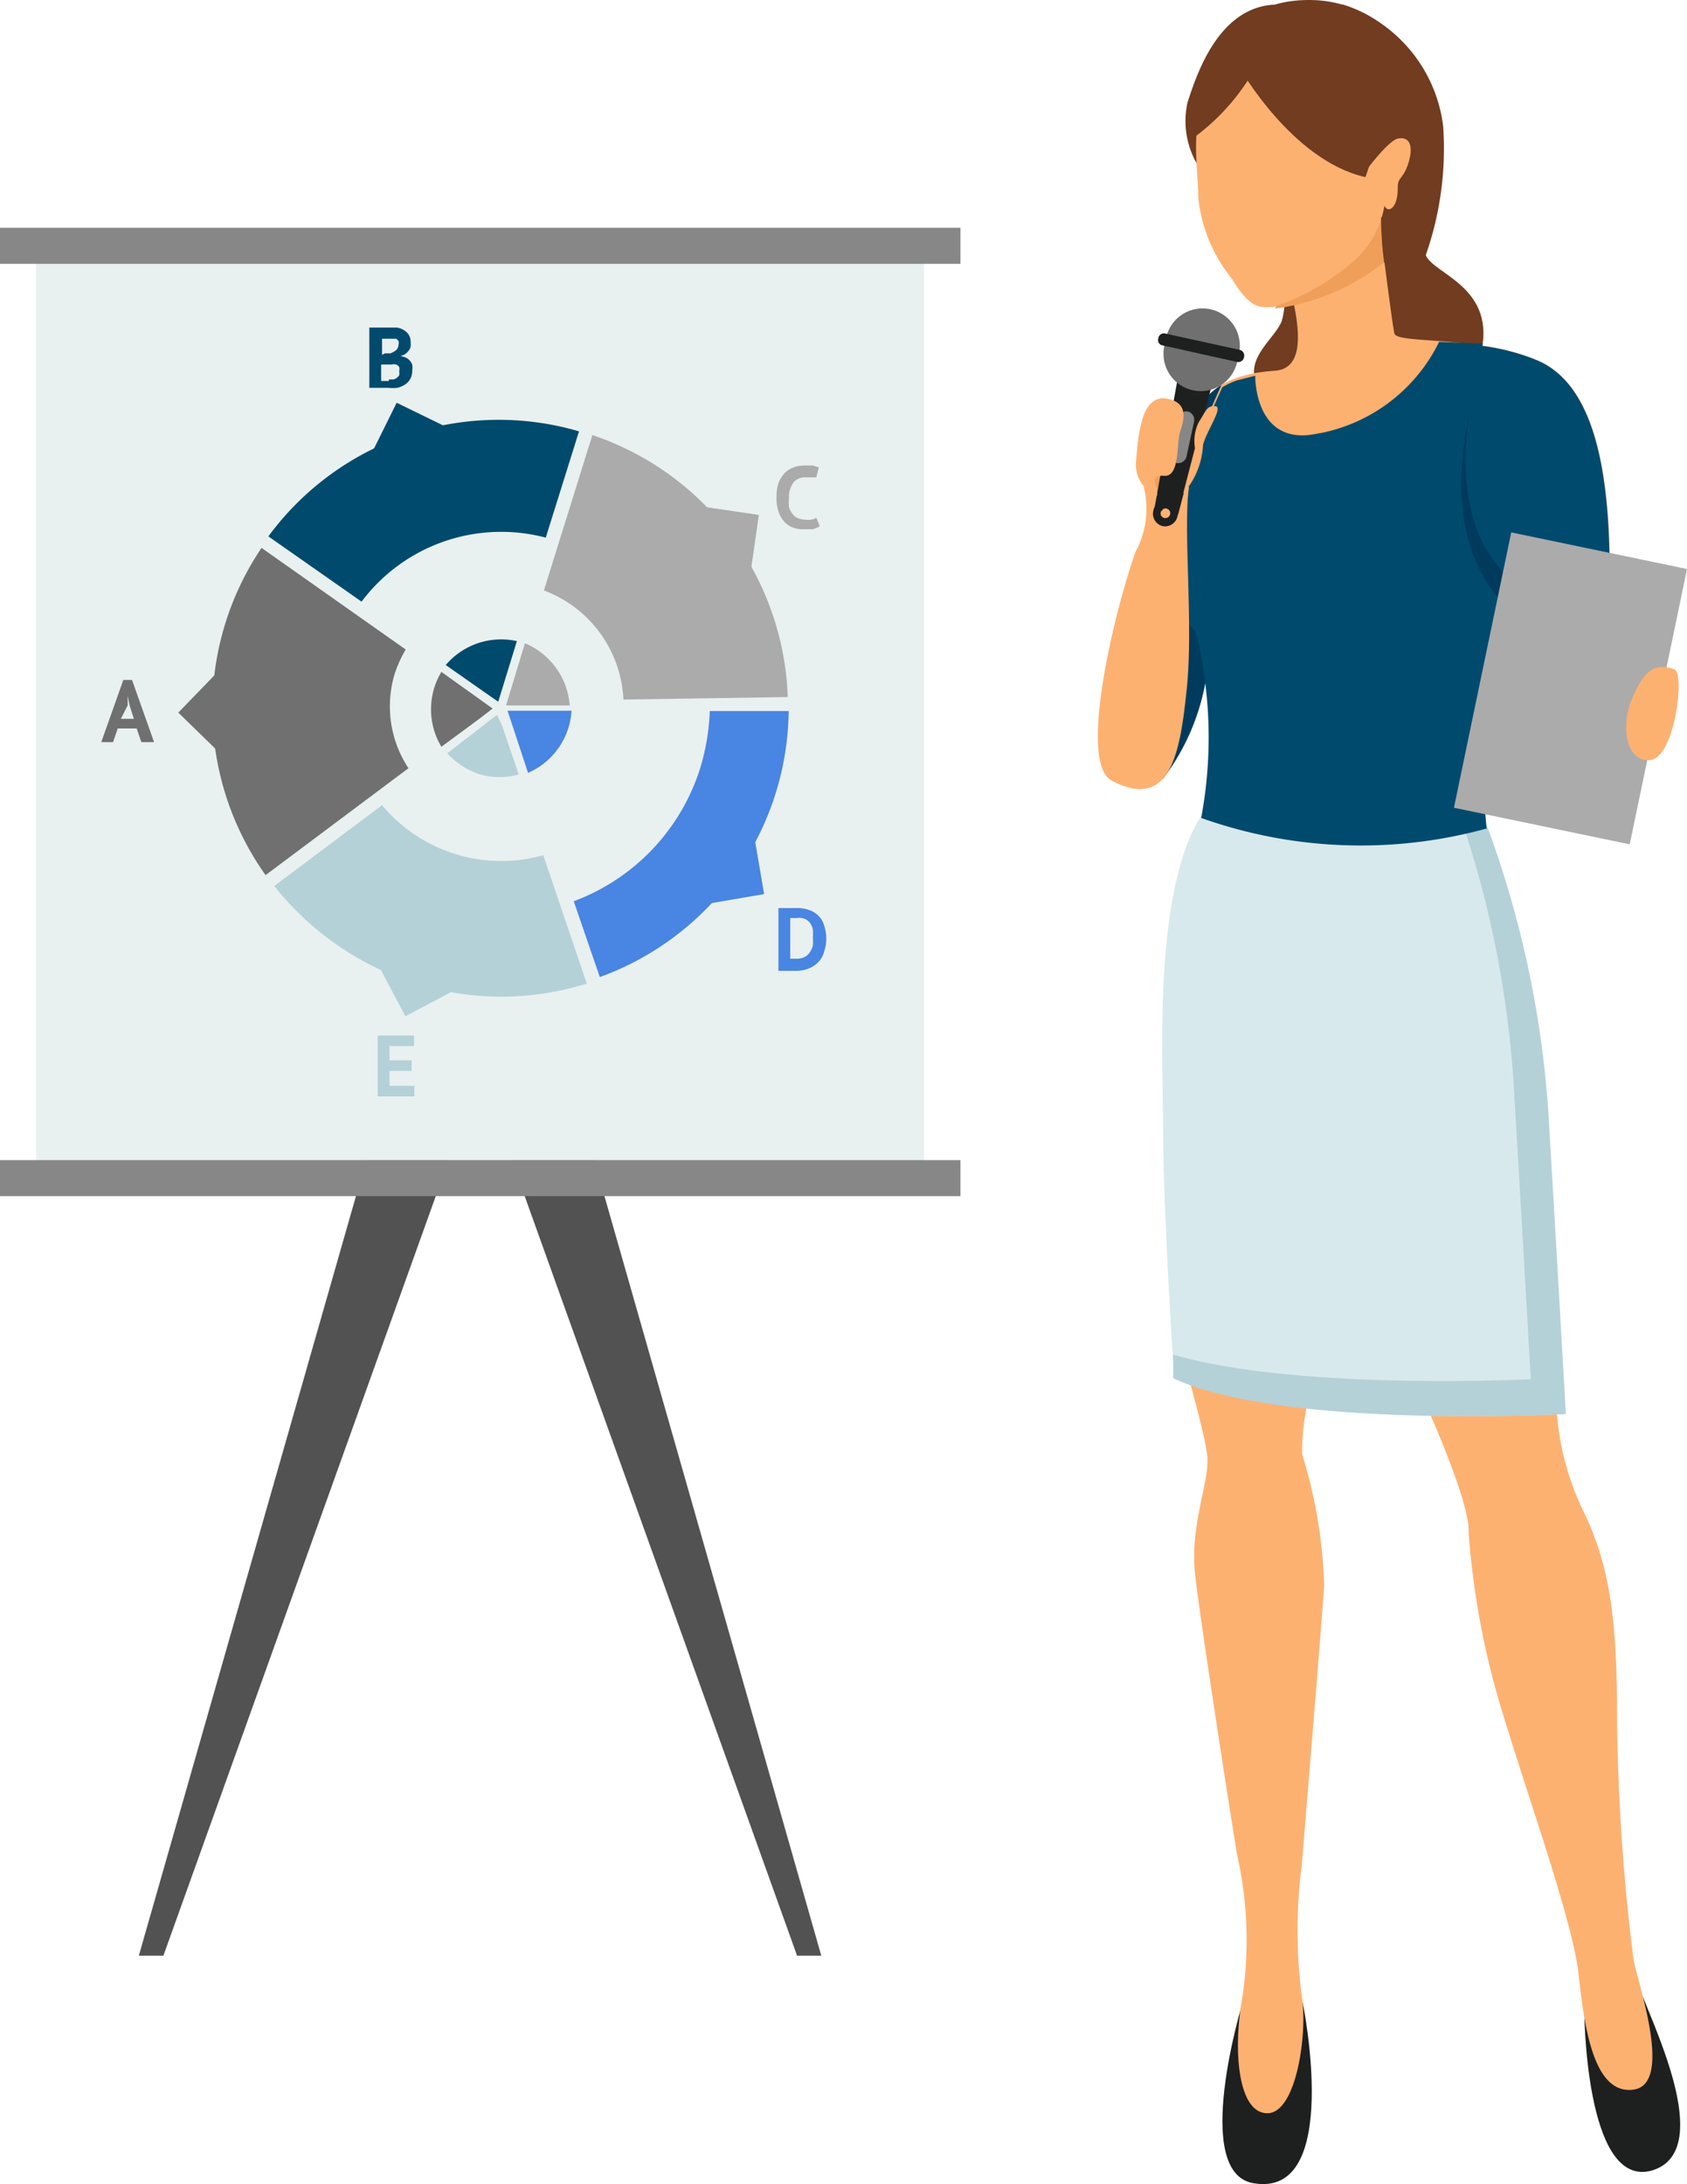 <svg xmlns="http://www.w3.org/2000/svg" viewBox="0 0 54.31 70.28"><defs><style>.cls-1{fill:#003b5e;}.cls-2{fill:#1e2020;}.cls-3{fill:#fdb171;}.cls-4{fill:#713c1f;}.cls-5{fill:#d8e9ed;}.cls-6{fill:#b4d1d7;}.cls-7{fill:#c90e00;}.cls-8{fill:#f09f5b;}.cls-9{fill:#004a6e;}.cls-10{fill:#ababab;}.cls-11{fill:#707070;}.cls-12{fill:#878787;}.cls-13{fill:#525252;}.cls-14{fill:#e9f0f0;}.cls-15{fill:#4985e2;}</style></defs><g id="Слой_2" data-name="Слой 2"><g id="Layer_1" data-name="Layer 1"><path class="cls-1" d="M37.44,25.06a7.24,7.24,0,0,0,1.39-3.24,3.9,3.9,0,0,0-1.15-3.43l-.87,5.94Z"/><path class="cls-2" d="M52.89,64.25c.52,1.34,2.24,5,.3,5.59C51,70.48,51,64.59,51,64.59Z"/><path class="cls-3" d="M50.11,44.32A8.73,8.73,0,0,0,51,48.68c.88,1.83,1.06,3.65,1.06,6.72a66.14,66.14,0,0,0,.53,7.66c.12.71,1.3,4,0,4.18S51,65.18,50.82,63.53s-1.53-5.42-2.36-8.13a26.29,26.29,0,0,1-1.18-6.07c.07-1.15-1.88-5.25-1.88-5.25Z"/><path class="cls-4" d="M45.9,8.21c.24.6,2.18,1,1.81,3s-3.58.22-3.58.22l-.61-3,1-.78Z"/><path class="cls-2" d="M41.94,64.45s1.3,6.32-1.6,5.8c-2-.36-.34-5.8-.34-5.8Z"/><path class="cls-4" d="M40.92,7.84a3.28,3.28,0,0,1,.35,2.47c-.2.59-1.32,1.27-.73,2.18s4,0,4,0Z"/><path class="cls-3" d="M42.22,44.67a7.13,7.13,0,0,0-.3,2.12A16,16,0,0,1,42.63,51c-.12,1.76-.55,6.89-.72,9a16.39,16.39,0,0,0,0,4.25C42.1,65.41,41.74,68,40.8,68S39.68,66,40,64.24a12.47,12.47,0,0,0-.17-4.54c-.19-1.12-1.3-8.25-1.37-9.19-.12-1.6.51-2.89.4-3.72S38,43.38,38,43.38Z"/><path class="cls-3" d="M41.41,8.75c.34,1.33.78,3.1-.37,3.18s-2.7.44-2.81,2.48,1.67,5.82,1.51,8.39a14.48,14.48,0,0,0,0,3.19l8.64,3.62s-1-4.42-.63-6.45A34.08,34.08,0,0,1,49,18.65s-.06,2.15,0,3.51,2.06,3.6,2.06,3.6l.77-4.31s0-.94,0-2.95c0-3.08-.41-6.06-2.3-6.89s-4.56-.53-4.64-.88-.48-3.56-.48-3.56Z"/><path class="cls-5" d="M47.86,26.6a32.89,32.89,0,0,1,2,9.76c.23,3.83.53,9.14.53,9.14S41.33,46,37.8,44.32c0,0-.36-5.25-.36-8.31,0-1.78-.32-7.37,1.23-9.75Z"/><path class="cls-6" d="M49.88,36.36a32.89,32.89,0,0,0-2-9.76l-.76,0a33.12,33.12,0,0,1,1.63,8.64c.23,3.83.53,9.14.53,9.14s-7.49.38-11.51-.79c0,.47,0,.76,0,.76C41.33,46,50.41,45.5,50.41,45.5S50.11,40.19,49.88,36.36Z"/><path class="cls-4" d="M38.84,5.7a2.75,2.75,0,0,1-.61-2.4c.32-1,1-2.95,2.66-3.14C43-.08,38.84,5.7,38.84,5.7Z"/><path class="cls-7" d="M38.9,6.07a.52.52,0,0,0,.22.71l.52.28a.52.52,0,0,0,.71-.21h0a.53.53,0,0,0-.21-.71l-.53-.28a.53.53,0,0,0-.71.21Z"/><path class="cls-4" d="M38.66,3.45C38.93,1.76,39.77,0,42.14,0A3.87,3.87,0,0,1,46,3.46,7.17,7.17,0,0,1,45.78,6c-.09.28-1.24,1-1.47,1.88S38.66,3.45,38.66,3.45Z"/><path class="cls-8" d="M44.49,6.56a10.63,10.63,0,0,0,.07,1.89c-.17.12-.48.35-.7.48a7,7,0,0,1-2.82,1s.16-.25.41-.61l3-2.73Z"/><path class="cls-3" d="M44.57,6.62a3.08,3.08,0,0,1-1,1.79A7.71,7.71,0,0,1,41,9.88c-.41,0-.72.12-1.34-.91A4.94,4.94,0,0,1,38.58,6.4c0-1.05-.45-3.21.86-4a3,3,0,0,1,3.38.53A3.83,3.83,0,0,1,44,5.46s.69-.93,1-1,.52.14.36.72S45,5.69,45,6s-.05.59-.2.7S44.57,6.62,44.57,6.62Z"/><path class="cls-4" d="M39.9,2.17s1.69,3,4.06,3.53l.92-2.77L42.7,1.3Z"/><path class="cls-4" d="M40.36,2.28a7,7,0,0,1-2,2.2S38.16,2.12,39.52,1Z"/><path class="cls-9" d="M48.92,18.86a4.53,4.53,0,0,1-1.74-2.8,19.2,19.2,0,0,1,.56-5L46.33,11a5.42,5.42,0,0,1-4.22,3c-1.74.16-1.7-1.91-1.7-1.91l-.59.15a2.69,2.69,0,0,0-.47.22s-1.39,3.07-1.6,3.8a3.64,3.64,0,0,0,.74,4.06,14.05,14.05,0,0,1,.18,6,15.31,15.31,0,0,0,9.19.34A16.57,16.57,0,0,1,48.92,18.86Z"/><path class="cls-9" d="M51.82,18.5c0-3.08-.41-6.06-2.3-6.89a6.94,6.94,0,0,0-1.8-.48,15.33,15.33,0,0,0-.91,5c.11,1.58,2.11,2.77,2.11,2.77-.32.82.07-.21.07-.21s-.06,2.15,0,3.51,2.06,3.6,2.06,3.6l.77-4.31S51.81,20.51,51.82,18.5Z"/><path class="cls-1" d="M48.65,19.62S46.23,18,47.33,13.24c0,0-.87,3.88,1.59,5.62Z"/><path class="cls-1" d="M38.23,14.41a3.86,3.86,0,0,0,0,.47c.47-1.11,1.07-2.43,1.09-2.49A2.29,2.29,0,0,0,38.23,14.41Z"/><path class="cls-4" d="M43.21.14a4.72,4.72,0,0,1,3.25,3.92,10.35,10.35,0,0,1-.56,4.15l-1.34.24A11.68,11.68,0,0,1,44.46,7a2.42,2.42,0,0,0,1.31-2.42A3.88,3.88,0,0,0,44,1.81Z"/><rect class="cls-10" x="46.03" y="19.26" width="9.05" height="5.78" transform="translate(18.57 67.13) rotate(-78.24)"/><path class="cls-3" d="M36.82,15.67a2.89,2.89,0,0,1-.26,2.08c-.63,1.74-1.89,6.78-.77,7.37,1.91,1,2.21-.94,2.42-3s-.13-5.19.07-6.45Z"/><path class="cls-3" d="M53.91,21.54c.34.13,0,2.86-.79,2.92s-.94-1.12-.59-1.95S53.2,21.28,53.91,21.54Z"/><path class="cls-8" d="M37,15.35a.34.34,0,0,0,.18.45.37.37,0,0,0,.25-.69A.35.35,0,0,0,37,15.35Z"/><path class="cls-2" d="M39,12.44l-1.07,4.11-.26-.05a.13.13,0,0,0-.26-.06l-.25-.05.75-4.19Z"/><path class="cls-11" d="M37.52,11a1.2,1.2,0,1,0,2.33.51A1.2,1.2,0,1,0,37.52,11Z"/><path class="cls-2" d="M37.29,10.89a.17.17,0,0,0,.12.22l2.43.54a.19.19,0,0,0,.21-.16h0a.19.19,0,0,0-.13-.23l-2.42-.53a.18.18,0,0,0-.21.16Z"/><path class="cls-2" d="M37.13,16.43a.41.41,0,0,0,.3.5.41.41,0,0,0,.48-.33.42.42,0,0,0-.3-.51A.43.43,0,0,0,37.13,16.43Zm.24.05a.15.15,0,1,1,.3.07.16.16,0,0,1-.18.12A.15.15,0,0,1,37.37,16.48Z"/><path class="cls-12" d="M37.69,14.57a.26.26,0,0,0,.19.33h0a.28.28,0,0,0,.32-.22l.24-1.11a.28.28,0,0,0-.2-.33h0a.27.27,0,0,0-.31.22Z"/><path class="cls-3" d="M38.09,15.88a2.55,2.55,0,0,0,.64-1.57c.13-.48.67-1.22.39-1.24s-.3.17-.52.5a1.36,1.36,0,0,0-.13.85Z"/><path class="cls-3" d="M37.57,12.83c.72.13.54.7.42,1.07s0,1.45-.51,1.41-.23.4-.23.4l0,.24a1.07,1.07,0,0,1-.68-1.08C36.64,14.1,36.71,12.67,37.57,12.83Z"/><polygon class="cls-13" points="5.26 62.93 4.47 62.93 12.6 34.5 15.46 34.5 5.26 62.93"/><polygon class="cls-13" points="25.66 62.93 26.44 62.93 18.32 34.5 15.46 34.5 25.66 62.93"/><rect class="cls-14" x="1.16" y="8.45" width="28.59" height="28.89"/><rect class="cls-12" y="7.33" width="30.92" height="1.16"/><rect class="cls-12" y="37.33" width="30.92" height="1.16"/><path class="cls-9" d="M13.22,11a.59.59,0,0,1,0,.14.3.3,0,0,1-.06.14.57.57,0,0,1-.11.11.38.38,0,0,1-.16.06v0l.16.05a.38.38,0,0,1,.13.09.42.42,0,0,1,.09.14.64.64,0,0,1,0,.2.53.53,0,0,1-.06.26.55.55,0,0,1-.18.19.87.87,0,0,1-.24.1,1.36,1.36,0,0,1-.29,0h-.45l-.16,0V10.54l.12,0h.47l.27,0a.52.52,0,0,1,.23.07.5.5,0,0,1,.17.15A.43.43,0,0,1,13.22,11Zm-.83.37h.18a.77.77,0,0,0,.18-.1.25.25,0,0,0,.08-.18.21.21,0,0,0,0-.12l-.07-.07-.11,0h-.35v.52Zm.13.84.13,0a.22.22,0,0,0,.12-.05.3.3,0,0,0,.08-.08.28.28,0,0,0,0-.13.26.26,0,0,0,0-.14.19.19,0,0,0-.1-.08.2.2,0,0,0-.13,0h-.35v.53h.25Z"/><path class="cls-11" d="M4.4,23.44H3.79l-.15.44H3.26l.71-2h.28l.71,2H4.55Zm-.51-.31h.42l-.14-.44-.06-.3h0l0,.31Z"/><path class="cls-10" d="M26.39,16.93a.7.7,0,0,1-.23.1l-.29,0a.91.91,0,0,1-.33-.05.75.75,0,0,1-.28-.18.91.91,0,0,1-.19-.32A1.26,1.26,0,0,1,25,16a1.35,1.35,0,0,1,.07-.48,1.11,1.11,0,0,1,.21-.32,1.05,1.05,0,0,1,.29-.17,1.12,1.12,0,0,1,.31-.05l.29,0,.19.06-.08.32-.15,0-.22,0a.48.48,0,0,0-.37.17.8.8,0,0,0-.14.51,1.2,1.2,0,0,0,0,.28.7.7,0,0,0,.11.21.39.39,0,0,0,.17.14.56.56,0,0,0,.23.05.69.69,0,0,0,.22,0,.39.39,0,0,0,.15-.06Z"/><path class="cls-15" d="M25.06,29.22h.57a1.16,1.16,0,0,1,.44.07.75.75,0,0,1,.3.2.71.71,0,0,1,.17.32,1.25,1.25,0,0,1,.06.4,1.21,1.21,0,0,1-.06.38.78.78,0,0,1-.16.33.93.93,0,0,1-.31.23,1.14,1.14,0,0,1-.48.09h-.53Zm.6.32h-.22v1.31h.2a.54.54,0,0,0,.27-.06.44.44,0,0,0,.17-.16.63.63,0,0,0,.09-.22,2,2,0,0,0,0-.25,1.79,1.79,0,0,0,0-.23.49.49,0,0,0-.08-.21.41.41,0,0,0-.17-.15A.5.5,0,0,0,25.66,29.54Z"/><path class="cls-6" d="M12.16,33.32h1.17v.34h-.79v.46h.71v.34h-.71v.48h.8v.34H12.16Z"/><path class="cls-10" d="M20.07,22.51l5.29-.08A9.22,9.22,0,0,0,19.07,14l-1.56,5A3.94,3.94,0,0,1,20.07,22.51Z"/><path class="cls-9" d="M17.57,17.3l1.07-3.42a9.2,9.2,0,0,0-10,3.38l3,2.1A5.62,5.62,0,0,1,17.57,17.3Z"/><path class="cls-15" d="M25.39,22.88l-2.54,0a7.14,7.14,0,0,1-.3,1.81A6.72,6.72,0,0,1,18.47,29l.84,2.44A9.21,9.21,0,0,0,25.39,22.88Z"/><path class="cls-6" d="M17.49,27.52a5,5,0,0,1-5.19-1.61l-1.79,1.34L8.83,28.51a9.44,9.44,0,0,0,4.56,3.14,9.21,9.21,0,0,0,5.5,0Z"/><path class="cls-11" d="M12.71,21.67a4.13,4.13,0,0,1,.35-.77L8.42,17.63a9.24,9.24,0,0,0,.13,10.53l4.6-3.44A3.61,3.61,0,0,1,12.71,21.67Z"/><path class="cls-10" d="M16.9,20.7l-.61,2,2.05,0A2.35,2.35,0,0,0,16.9,20.7Z"/><path class="cls-9" d="M14.35,21.4l1.53,1.07.16.11.6-1.95A2.34,2.34,0,0,0,14.35,21.4Z"/><path class="cls-11" d="M14.21,21.62a2.34,2.34,0,0,0,0,2.41l1.18-.87.47-.36-.14-.1Z"/><path class="cls-6" d="M14.4,24.24a2.39,2.39,0,0,0,1.06.68,2.27,2.27,0,0,0,1.24,0l-.53-1.55L16,23l-.1.08Z"/><path class="cls-15" d="M17,24.87a2.34,2.34,0,0,0,1.4-2l-2.06,0Z"/><polygon class="cls-6" points="13.05 32.7 11.99 30.7 13.52 31.18 15.04 31.65 13.05 32.7"/><polygon class="cls-15" points="24.6 28.77 22.38 29.15 23.3 27.85 24.22 26.55 24.6 28.77"/><polygon class="cls-10" points="24.43 16.57 24.11 18.8 23.15 17.52 22.2 16.24 24.43 16.57"/><polygon class="cls-9" points="12.77 12.96 14.8 13.95 13.29 14.46 11.77 14.98 12.77 12.96"/><polygon class="cls-11" points="5.74 22.93 7.31 21.31 7.33 22.91 7.35 24.5 5.74 22.93"/></g></g></svg>